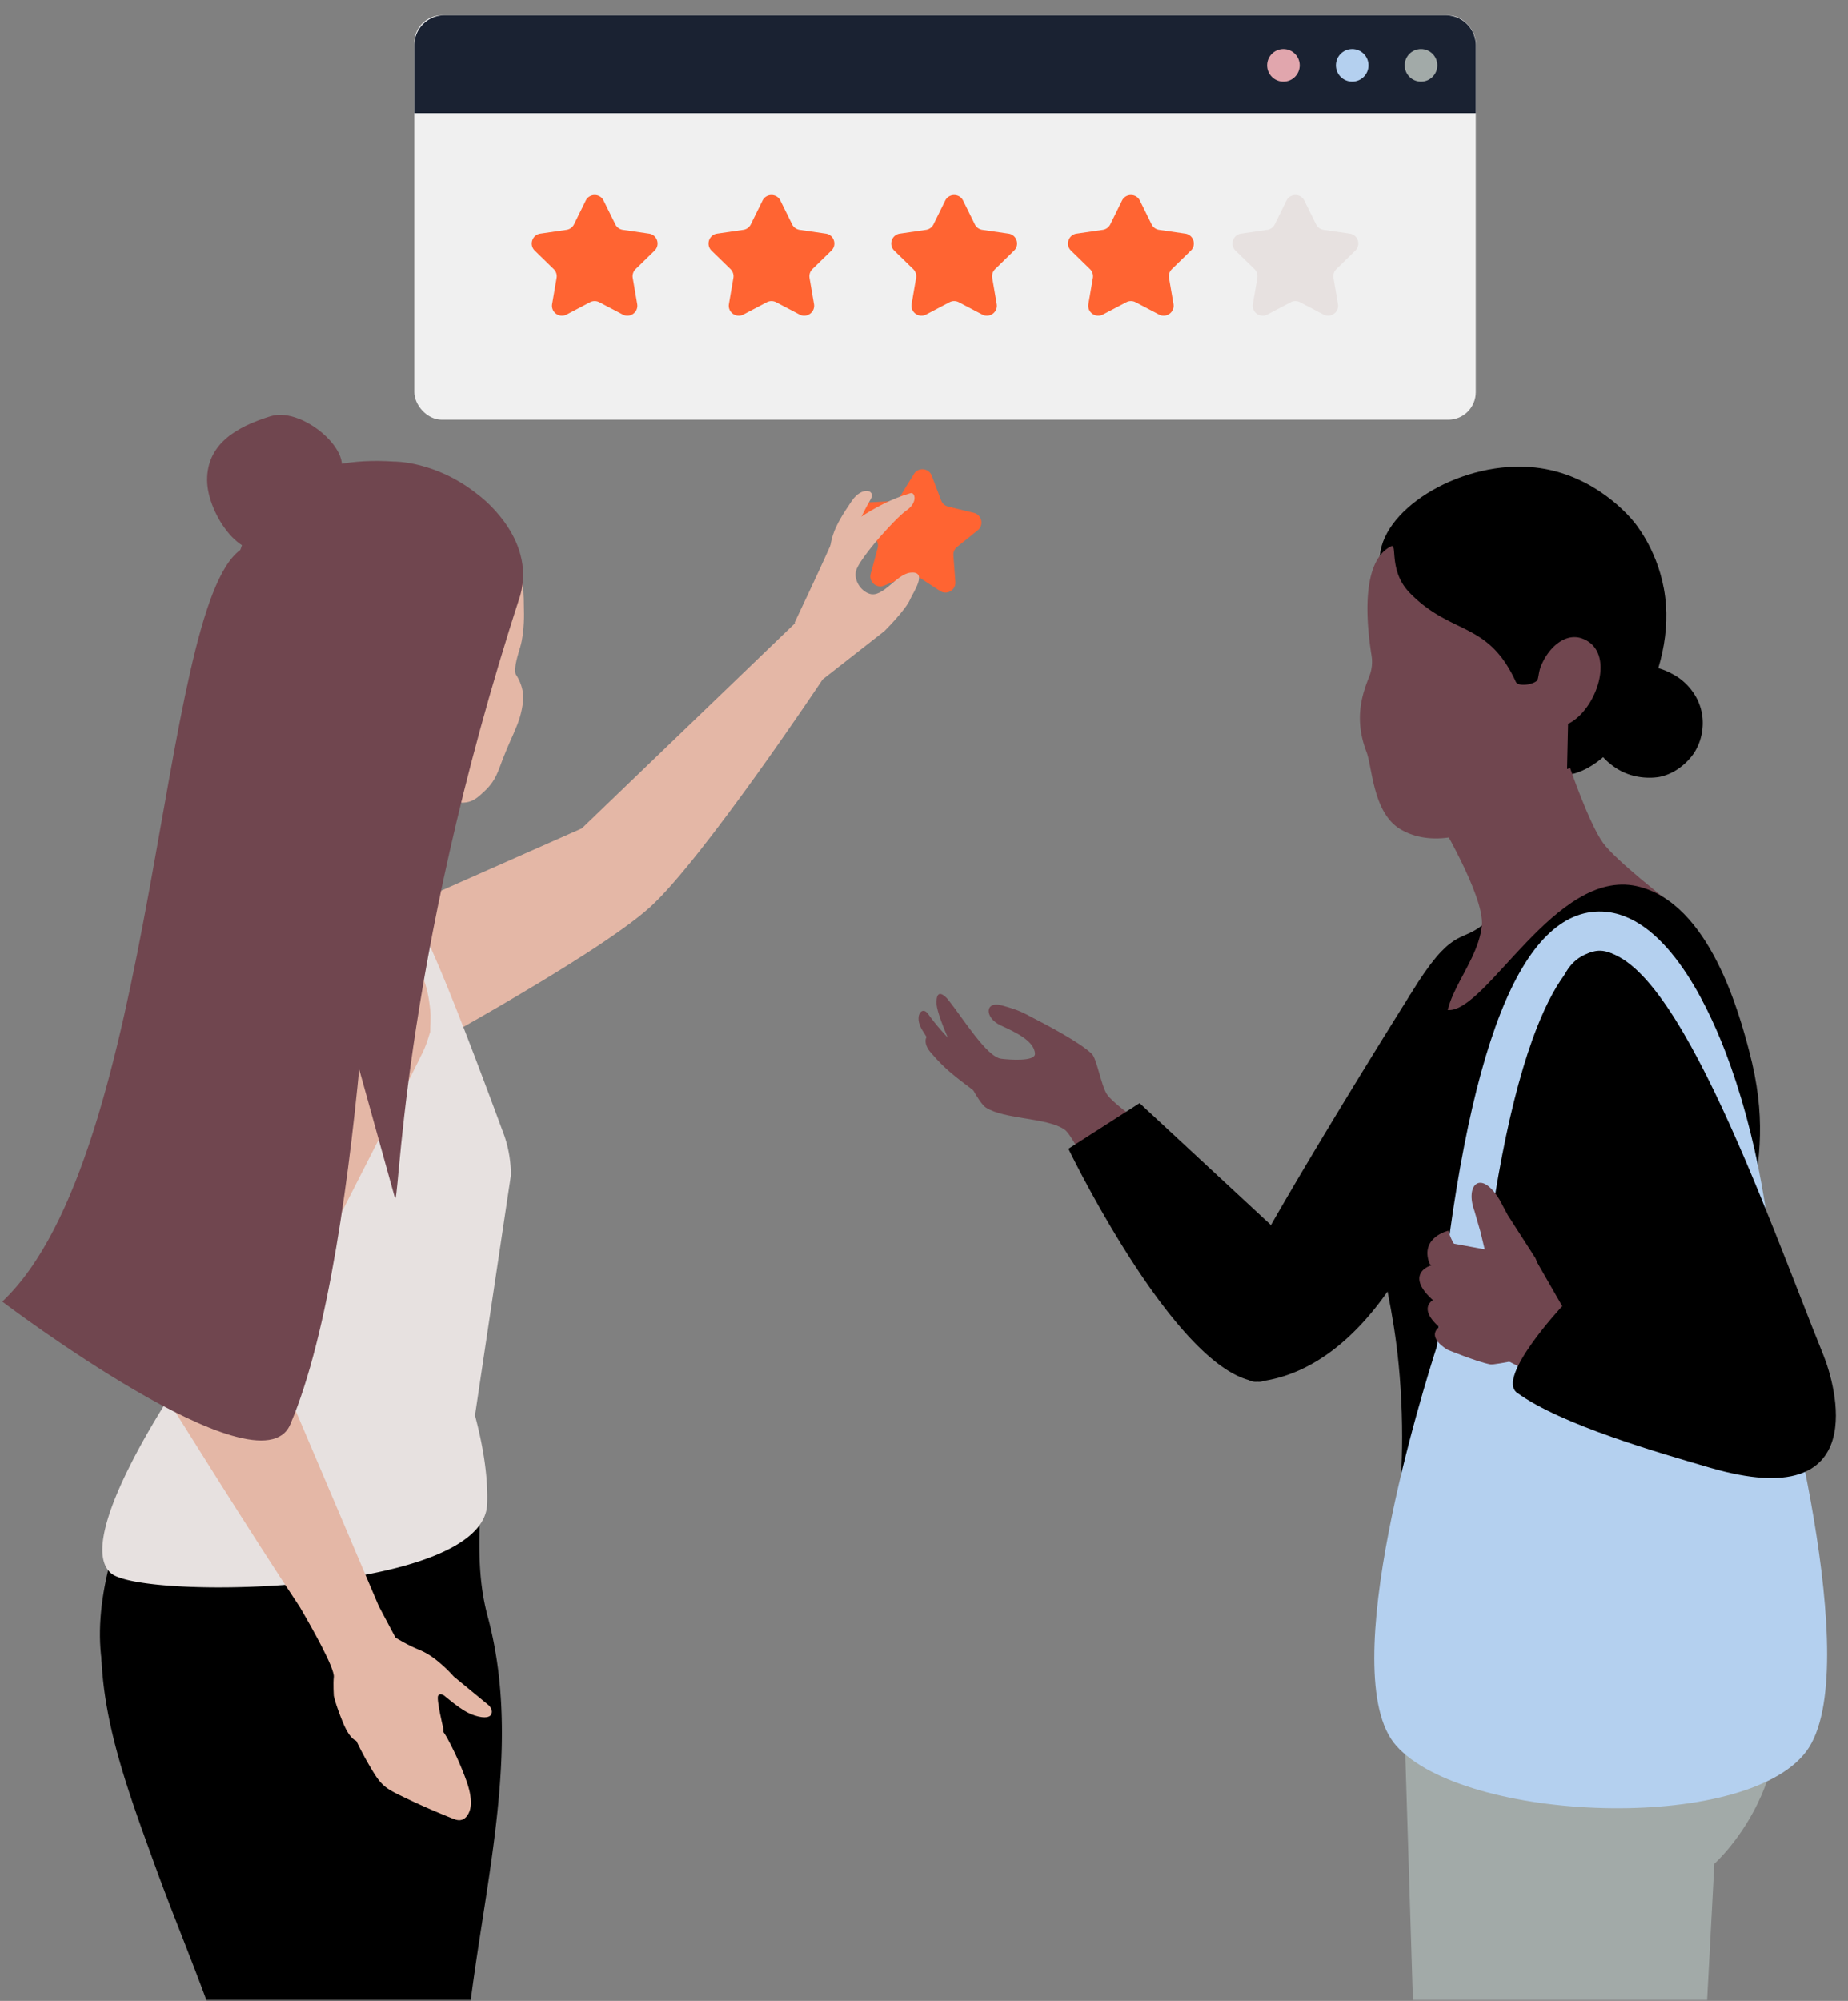 <svg width="425" height="460" xmlns="http://www.w3.org/2000/svg" xmlns:xlink="http://www.w3.org/1999/xlink"><rect width="100%" height="100%" fill="#808080" stroke="none"/><defs><path id="a" d="M0 0h425v460H0z"/><path id="c" d="M0 0h541v541H0z"/></defs><g fill="none" fill-rule="evenodd"><mask id="b" fill="#fff"><use xlink:href="#a"/></mask><g mask="url(#b)"><g transform="translate(-60 -81)"><g fill-rule="nonzero"><g transform="translate(155.283 84.529)"><rect fill="#F0F0F0" width="244.11" height="92.968" rx="6.319"/><path d="M244.113 22.484V6.887A6.887 6.887 0 0 0 237.226 0H6.89A6.887 6.887 0 0 0 .003 6.887v15.597h244.11Z" fill="#1A2232"/><g transform="translate(196.126 7.747)"><circle fill="#A2AAA8" cx="35.395" cy="3.749" r="3.749"/><circle fill="#B4D0EF" cx="19.571" cy="3.749" r="3.749"/><circle fill="#E1A6AD" cx="3.749" cy="3.749" r="3.749"/></g><path d="m43.537 42.58 2.694 5.458c.333.676.98 1.147 1.726 1.255l6.024.877c1.88.273 2.632 2.586 1.271 3.911l-4.357 4.25a2.292 2.292 0 0 0-.66 2.028l1.027 6c.322 1.875-1.644 3.303-3.327 2.418l-5.388-2.832a2.29 2.29 0 0 0-2.134 0l-5.389 2.832c-1.682.885-3.649-.543-3.327-2.418l1.028-6a2.29 2.29 0 0 0-.66-2.028l-4.358-4.25c-1.36-1.325-.608-3.638 1.272-3.911l6.024-.877a2.291 2.291 0 0 0 1.725-1.255l2.695-5.459c.84-1.704 3.27-1.704 4.111 0h.003Zm40.653 0 2.695 5.458a2.29 2.29 0 0 0 1.725 1.255l6.024.877c1.88.273 2.632 2.586 1.272 3.911l-4.358 4.25a2.292 2.292 0 0 0-.66 2.028l1.028 6c.322 1.875-1.645 3.303-3.327 2.418L83.2 65.945a2.29 2.29 0 0 0-2.134 0l-5.388 2.832c-1.683.885-3.65-.543-3.327-2.418l1.028-6a2.29 2.29 0 0 0-.66-2.028l-4.358-4.25c-1.36-1.325-.609-3.638 1.271-3.911l6.024-.877a2.291 2.291 0 0 0 1.726-1.255l2.694-5.459c.841-1.704 3.27-1.704 4.112 0h.002Zm42.023 0 2.694 5.458a2.29 2.29 0 0 0 1.726 1.255l6.024.877c1.88.273 2.632 2.586 1.27 3.911l-4.357 4.25a2.292 2.292 0 0 0-.66 2.028l1.028 6c.322 1.875-1.645 3.303-3.327 2.418l-5.388-2.832a2.29 2.29 0 0 0-2.135 0l-5.388 2.832c-1.683.885-3.65-.543-3.327-2.418l1.028-6a2.29 2.29 0 0 0-.66-2.028l-4.358-4.25c-1.36-1.325-.609-3.638 1.271-3.911l6.024-.877a2.291 2.291 0 0 0 1.726-1.255l2.694-5.459c.842-1.704 3.27-1.704 4.112 0h.003Z" fill="#FF6432"/><path d="m204.69 42.58 2.694 5.458c.333.676.98 1.147 1.726 1.255l6.024.877c1.88.273 2.632 2.586 1.271 3.911l-4.357 4.25a2.292 2.292 0 0 0-.66 2.028l1.028 6c.321 1.875-1.645 3.303-3.328 2.418l-5.388-2.832a2.29 2.29 0 0 0-2.134 0l-5.389 2.832c-1.682.885-3.649-.543-3.327-2.418l1.028-6a2.29 2.29 0 0 0-.66-2.028l-4.358-4.25c-1.36-1.325-.608-3.638 1.272-3.911l6.024-.877a2.291 2.291 0 0 0 1.726-1.255l2.694-5.459c.841-1.704 3.27-1.704 4.111 0h.003Z" fill="#E7E1E0"/><path d="m166.866 42.58 2.694 5.458c.333.676.98 1.147 1.726 1.255l6.024.877c1.88.273 2.632 2.586 1.271 3.911l-4.357 4.25a2.292 2.292 0 0 0-.66 2.028l1.028 6c.321 1.875-1.645 3.303-3.328 2.418l-5.388-2.832a2.29 2.29 0 0 0-2.134 0l-5.389 2.832c-1.682.885-3.649-.543-3.327-2.418l1.028-6a2.29 2.29 0 0 0-.66-2.028l-4.358-4.25c-1.36-1.325-.608-3.638 1.272-3.911l6.024-.877a2.291 2.291 0 0 0 1.726-1.255l2.694-5.459c.841-1.704 3.27-1.704 4.111 0h.003Z" fill="#FF6432"/></g><path d="m274.281 190.362 2.164 5.689a2.288 2.288 0 0 0 1.599 1.412l5.913 1.444c1.848.452 2.375 2.824.893 4.014l-4.742 3.814a2.297 2.297 0 0 0-.85 1.959l.455 6.07c.14 1.896-1.95 3.13-3.54 2.09l-5.094-3.329a2.288 2.288 0 0 0-2.124-.203l-5.632 2.308c-1.758.72-3.581-.888-3.083-2.722l1.593-5.872a2.296 2.296 0 0 0-.463-2.083l-3.935-4.642c-1.228-1.45-.263-3.679 1.636-3.773l6.078-.3a2.291 2.291 0 0 0 1.837-1.085l3.2-5.178c.998-1.617 3.42-1.385 4.093.39l.002-.003Z" fill="#FF6432"/><path d="M242.757 224.096s5.5-11.526 8.337-17.961c1.26-2.856 10.203-9.465 18.321-11.75.996-.282 1.742 2.11-.944 3.97-2.167 1.502-6.603 6.666-6.603 6.666s-4.377 5.055-4.982 7.146c-.606 2.091.981 4.688 3.11 5.353 3.057.958 6.135-4.48 9.316-4.86 4.299-.515.58 4.714.033 6.061-.996 2.448-5.93 7.344-5.93 7.344l-15.112 11.819-5.543-13.79" fill="#E4B7A6"/><path d="M254.876 208.242s1.612-6.021 5.337-12.41c1.325-2.275-2.016-3.057-4.299.3-3.897 5.724-6.186 9.627-4.514 16.56.33 1.371 3.478-4.45 3.478-4.45h-.002Z" fill="#E4B7A6"/></g><mask id="d" fill="#fff"><use xlink:href="#c"/></mask><g fill-rule="nonzero" mask="url(#d)"><path d="M400.8 293.784c-4.95 3.917-6.995.349-16.392 15.748-5.949 9.75-6.676 35.982-6.676 35.982l12.243 7.201 23.035-46.556-12.207-12.375h-.003Z" fill="currentColor"/><path d="m454.259 509.47-7.81 146.968-57.954-1.21-6.757-217.47s72.78-3.5 81.65 14.731c16.625 34.172-9.13 56.978-9.13 56.978v.003Z" fill="#A2AAA8"/><path d="M418.572 259.133c-4.458-.514-5.667-4.623-13.609-15.451-17.928-24.448-28.41-26.212-27.614-34.987 1.024-11.274 19.386-21.997 35.686-20.211 13.836 1.514 22.03 11.588 22.925 12.724 1.012 1.285 6.422 8.348 7.17 18.878 1.383 19.414-13.81 40.288-24.56 39.047h.002Z" fill="currentColor"/><path d="M423.812 227.774c-3.79-1.353-7.693 1.999-9.468 6.47-.552 1.396-.487 2.903-.89 3.254-1.125.985-4.33 1.356-4.836.255-6.438-14.047-14.797-10.61-24.41-20.461-4.948-5.072-2.754-11.45-4.296-10.688-7.282 3.609-5.466 18.927-4.482 25.127a9.069 9.069 0 0 1-.525 4.772c-1.555 3.922-3.61 9.63-.652 17.317 1.375 3.574 1.477 14.093 7.853 17.84 12.243 7.19 30.604-5.927 38.268-12.8l.254-11.456c6.608-3.16 11.26-16.747 3.184-19.633v.003Z" fill="#70464F"/><path d="M445.784 236.633c.723.462 4.82 3.26 5.667 8.696.136.877.658 4.845-1.844 8.746-.263.408-2.927 4.425-7.831 5.499-.006 0-4.918 1.106-9.611-1.68a7.156 7.156 0 0 1-.306-.19c-1.152-.722-5.037-3.372-5.012-6.943.016-2.508 1.942-2.973 4.928-7.942 2.957-4.918 2.438-6.733 4.585-7.91 2.935-1.606 7.009.171 9.427 1.721l-.003.003Z" fill="currentColor"/><path d="M421.093 257.558s4.342 12.72 7.558 17.199c2.962 4.122 15.15 13.517 15.15 13.517s-37.139 47.367-49.211 32.533c-6.414-7.88 5.201-16.917 6.21-27.026.685-6.868-10.582-25.503-10.582-25.503l30.875-10.722v.003Z" fill="#70464F"/><path d="M436.384 284.722c-18.564-4.092-34.42 28.911-43.326 28.495-6.04-.284-11.707 15.78-15.326 32.297-4.766 21.754 3.635 28.292 4.644 60.344.955 30.314-6.243 34.596-.057 44.186 14.318 22.191 67.69 22.76 81.072 2.448 7.12-10.807-2.372-18.484-4.317-50.551-2.43-40.024 11.044-49.526 3.216-79.203-2.177-8.253-9.048-34.3-25.903-38.013l-.003-.003Z" fill="currentColor"/><path d="M468.393 390.737h-.076l-.038-4.434c-.192-21.883-4.398-45.073-11.537-63.627-4.512-11.726-14.174-31.489-28.2-32.095-9.261-.395-17.147 7.415-23.403 23.236-6.414 16.222-11.256 41.043-14.388 73.776l-.276 2.884c-2.727 8.404-23.882 75.518-9.386 91.843 15.653 17.626 80.09 20.19 94.28 1.368 14.028-18.607-6.974-92.949-6.974-92.949l-.002-.002Zm-68.808-.999.125-1.287c3.051-31.89 7.696-55.888 13.798-71.323 4.56-11.531 9.765-17.764 14.645-17.553 4.945.214 12.846 7.244 20.19 26.336 6.768 17.585 10.752 39.628 10.936 60.473l.038 4.223-59.729-.869h-.003Z" fill="#B4D0EF"/><g fill="#70464F"><path d="m428.391 388.684-9.108-7.402-5.767-10.049-11.358 20.328s9.378 4.653 12.946 6.622c5.67 3.13 13.287-9.5 13.287-9.5Zm-21.994-7.54c-1.44.896-17.096-8.177-17.678-9.767-2.18-5.976 4.388-7.445 4.388-7.445s.357 1.54 1.252 2.979l12.649 2.34c.895 1.439-.611 11.896-.611 11.896v-.003Z"/><path d="m410.346 387.493 9.454-.955c.473-1.628-8.837-8.329-11.648-8.824l-18.053-5.87c-.444-.451-7.901 1.759-.224 8.345l16.867 6.445c1.628.473 3.13 2.488 3.603.863v-.003Z"/><path d="M416.116 379.916c-1.06.576-11.115 1.867-14.954-1.763-1.176-1.112.463-9.611.284-9.936l-.973-4.05-1.374-4.768c-2.2-5.978 1.422-9.717 5.767-2.602l1.877 3.522 6.343 9.867c.752 1.385 3.03 9.733 3.03 9.733v-.003Zm-7.88 12.435 7.863-.795c.395-1.353-7.352-6.928-9.689-7.341l-15.018-4.886c-.37-.376-6.573 1.464-.187 6.941l14.031 5.359c1.353.395 2.602 2.072 2.997.717l.003.005Z"/><path d="M413.695 392.689c.165-1.147-6.779-4.78-8.727-4.844l-12.77-2.232c-.343-.262-5.175 1.95.652 5.664 0 0 6.86 2.827 9.89 3.387 1.138.21 10.955-1.975 10.955-1.975Z"/></g><path d="M479.378 392.635c-13.114-32.335-35.915-98.767-54.02-92.5-20.858 7.223 8.54 69.911 17.951 85.687l-24.026-4.54s-15.286 16.369-10.382 19.912c10.288 7.433 32.696 13.812 44.32 17.207 37.934 11.082 28.672-19.563 26.157-25.766Z" fill="currentColor"/><g fill="#70464F"><path d="M320.862 338.019s-5.194-3.722-6.314-5.488c-1.328-2.091-2.307-8.17-3.473-9.281-2.764-2.638-10.19-6.549-13.592-8.291-2.094-1.074-2.816-1.653-7.112-2.83-3.903-1.07-4.009 2.83-.235 4.6 2.813 1.316 7.768 3.418 7.89 6.52.073 1.838-5.921 1.375-7.774 1.145-3.316-.411-8.672-9.148-12.175-13.544-.782-.98-2.851-2.851-2.684.923.157 3.524 6.368 15.913 6.368 15.913s3.23 6.846 5.026 7.969c4.333 2.708 13.868 2.242 17.98 4.972 1.31.868 3.484 5.234 3.484 5.234l12.608-7.845.003.003Z"/><path d="M281.761 323.134s-4.41-3.585-8.337-9.062c-1.398-1.95-3.292.538-1.352 3.687 3.31 5.375 5.818 9.532 12.094 9.927 1.285.081-2.408-4.552-2.408-4.552h.003Z"/><path d="M283.024 326.192s-4.279-2.501-8.396-6.7c-1.466-1.493-2.767.904-.674 3.36 3.571 4.193 5.935 5.78 9.868 8.786.893.682-.795-5.445-.795-5.445h-.003Z"/></g><path d="m386.931 363.93-2.523-54.398s-19.403 30.837-32.198 53.248l-.046-.257-30.088-27.923-16.365 10.487s23.171 48.122 41.476 53.188c.6.32 1.269.463 2.004.382a3.13 3.13 0 0 0 1.507-.206c23.899-3.8 36.233-34.521 36.233-34.521Z" fill="currentColor"/><path d="m136.749 296.703 57.062-25.26 49.664-47.783 5.542 13.79s-27.377 41.065-39.46 52.047c-12.95 11.767-59.554 36.763-59.554 36.763l-13.257-29.557h.003Z" fill="#E4B7A6"/><path d="M108.238 287.62s12.49-13.612 12.49-36.77c0 0 59.766-91.017 59.769-29.481 0 0 .205 4.742-.847 8.36-.446 1.535-1.58 4.843-1.03 6.303 0 0 1.95 2.622 1.688 5.927-.244 3.068-1.29 5.502-1.534 6.11-.855 2.146-1.813 3.985-3.143 7.42-1.072 2.77-1.586 4.934-4.126 7.32-2.496 2.346-4.025 3.885-10.14 1.604-1.234-.46-.744-.221-1.721.66-3.433 3.098-10.48 11.405-8.288 25.99" fill="#E4B7A6"/><path d="M85.611 442.733c-6.551 22.613 2.03 45.057 10.052 67.192 8.023 22.135 18.418 43.756 21.5 67.097 2.12 16.068.684 32.368 1.07 48.568.041 1.715.147 3.555 1.199 4.907 1.136 1.458 3.078 1.978 4.882 2.378a190.873 190.873 0 0 0 17.199 3.022c5.296.684 11.017 1.065 15.646-1.602 8.82-5.08 8.804-17.534 8.217-27.696-1.42-24.575.406-49.256 3.966-73.612 3.903-26.709 9.849-54.235 2.832-80.3-4.287-15.924.495-29.128-3.292-43.902" fill="currentColor"/><path d="M86.315 436.611c-4.896 16.257-5.148 31.603 4.444 43.71 9.592 12.108 24.38 19.741 39.734 21.416 5.045.551 10.311.462 14.975-1.54 5.905-2.534 10.165-7.833 13.449-13.357 12.648-21.272 13.69-48.993 2.675-71.155-2.678-5.39-6.727-10.939-12.676-11.845-3.51-.536-7.027.679-10.368 1.888-17.02 6.162-35.77 14.558-41.908 31.586" fill="currentColor"/><path d="M118.612 280.067s-21.804 1.948-25.881 36.136c-.019.117-.043.23-.065.344-.149.79-.281 1.582-.411 2.375-.287 1.742 7.303 61.888 9.7 78.661 0 0-25.765 37.4-16.346 45.15 7.428 6.11 85.664 4.83 86.427-15.947.75-20.4-13.149-47.618-13.149-47.618l-2.805-51.073-32.72 7.195s-5.902-2.145-9.367-1.612c-2.261.349-.087-7.902-2.164-10.244-6.784-7.644-9.048 14.488-6.784-7.644.974-9.522 3.738-34.246 27.64-26.01 0 0 5.49-.224 11.371 12.263 2.18 7.309 3.695 17.23 4.299 30.593l10.53 46.532 9.99 29.617 8.62-57.611s.152-4.596-1.644-9.449c-4.588-12.405-17.269-46.613-20.49-49.623l-12.72-7.252s-6.835-6.974-24.029-4.78v-.003Zm-10.984 11.04c1.337-1.618 2.74-3.07 4.207-4.261a78.46 78.46 0 0 0-4.207 4.26Zm2.508 75.783c-.043-.06-.092-.122-.135-.182.21.22.427.441.643.663a2.339 2.339 0 0 1-.508-.481Z" fill="#E7E1E0"/><g fill="#E4B7A6"><path d="M140.501 478.041a79.713 79.713 0 0 0 5.226 10.15c.693 1.133 1.423 2.264 2.397 3.164 1.074.993 2.402 1.667 3.717 2.31a172.22 172.22 0 0 0 12.234 5.402c.514.203 1.05.409 1.602.387 1.669-.062 2.564-2.045 2.615-3.717.065-2.177-.624-4.303-1.398-6.34a72.626 72.626 0 0 0-3.568-7.931c-.836-1.593-1.774-3.208-3.246-4.244-2.2-1.55-5.104-1.51-7.793-1.404l-5.756.222c-.952.037-1.978.1-2.724.695-1.258 1.006-1.096 2.93-.814 4.517"/><path d="M97.34 400.797c-2.494-4.014-1.58-8.226-.69-10.552 0 0 26.123-74.99 28.955-82.383 4.044-10.559 17.06-15.073 25.965-9.173 5.226 3.462 6.817 8.8 7.385 14.615.16 1.631-.008 3.295-.027 4.942-.828 2.64-1.026 3.26-1.78 4.82-4.239 8.748-29.347 57.455-34.035 67.317-.3.633-.795 1.656-.495 2.289l24.51 57.613 3.825 7.193s2.635 1.693 5.754 2.943c3.749 1.504 7.669 6.027 7.669 6.027l7.998 6.573s1.204 1.095.547 2.19c-.658 1.096-3.398.547-5.478-.548-2.083-1.096-5.258-3.817-5.258-3.817s-.988-.75-1.426 0c-.438.75 1.096 7.103 1.096 7.103s.854 2.849-1.656 3.287c-2.507.438-17.815.022-17.815.022s-1.599.422-3.538-4.296c-1.731-4.214-2.083-6.116-2.083-6.116s-.176-2.821 0-4.29c.24-2.026-5.08-11.431-7.818-16.111-11.16-16.79-28.865-45.225-31.61-49.645l.005-.003Z"/></g><path d="M113.245 221.163s-2.38-36.74 37.37-34.045c0 0 9.586-.176 19.238 7.555 0 0 13.544 9.703 9.8 23.209-28.178 86.538-27.789 143.779-28.903 138.25" fill="#70464F"/><path d="M136.941 191.335c-5.461 4.152-7.96 8.037-14.656 14.656-5.756 5.691-14.655-6.563-14.655-14.656s6.462-12.154 14.655-14.656c7.742-2.364 21.102 9.76 14.656 14.656Z" fill="#70464F"/><path d="M115.255 207.449c-18.954 13.711-18.954 139.08-54.733 172.787 0 0 59.123 44.798 66.216 28.256 17.636-41.124 20.024-149.042 20.024-149.042s-19.191-60.914-31.507-52.004v.003Z" fill="#70464F"/></g></g></g></g></svg>